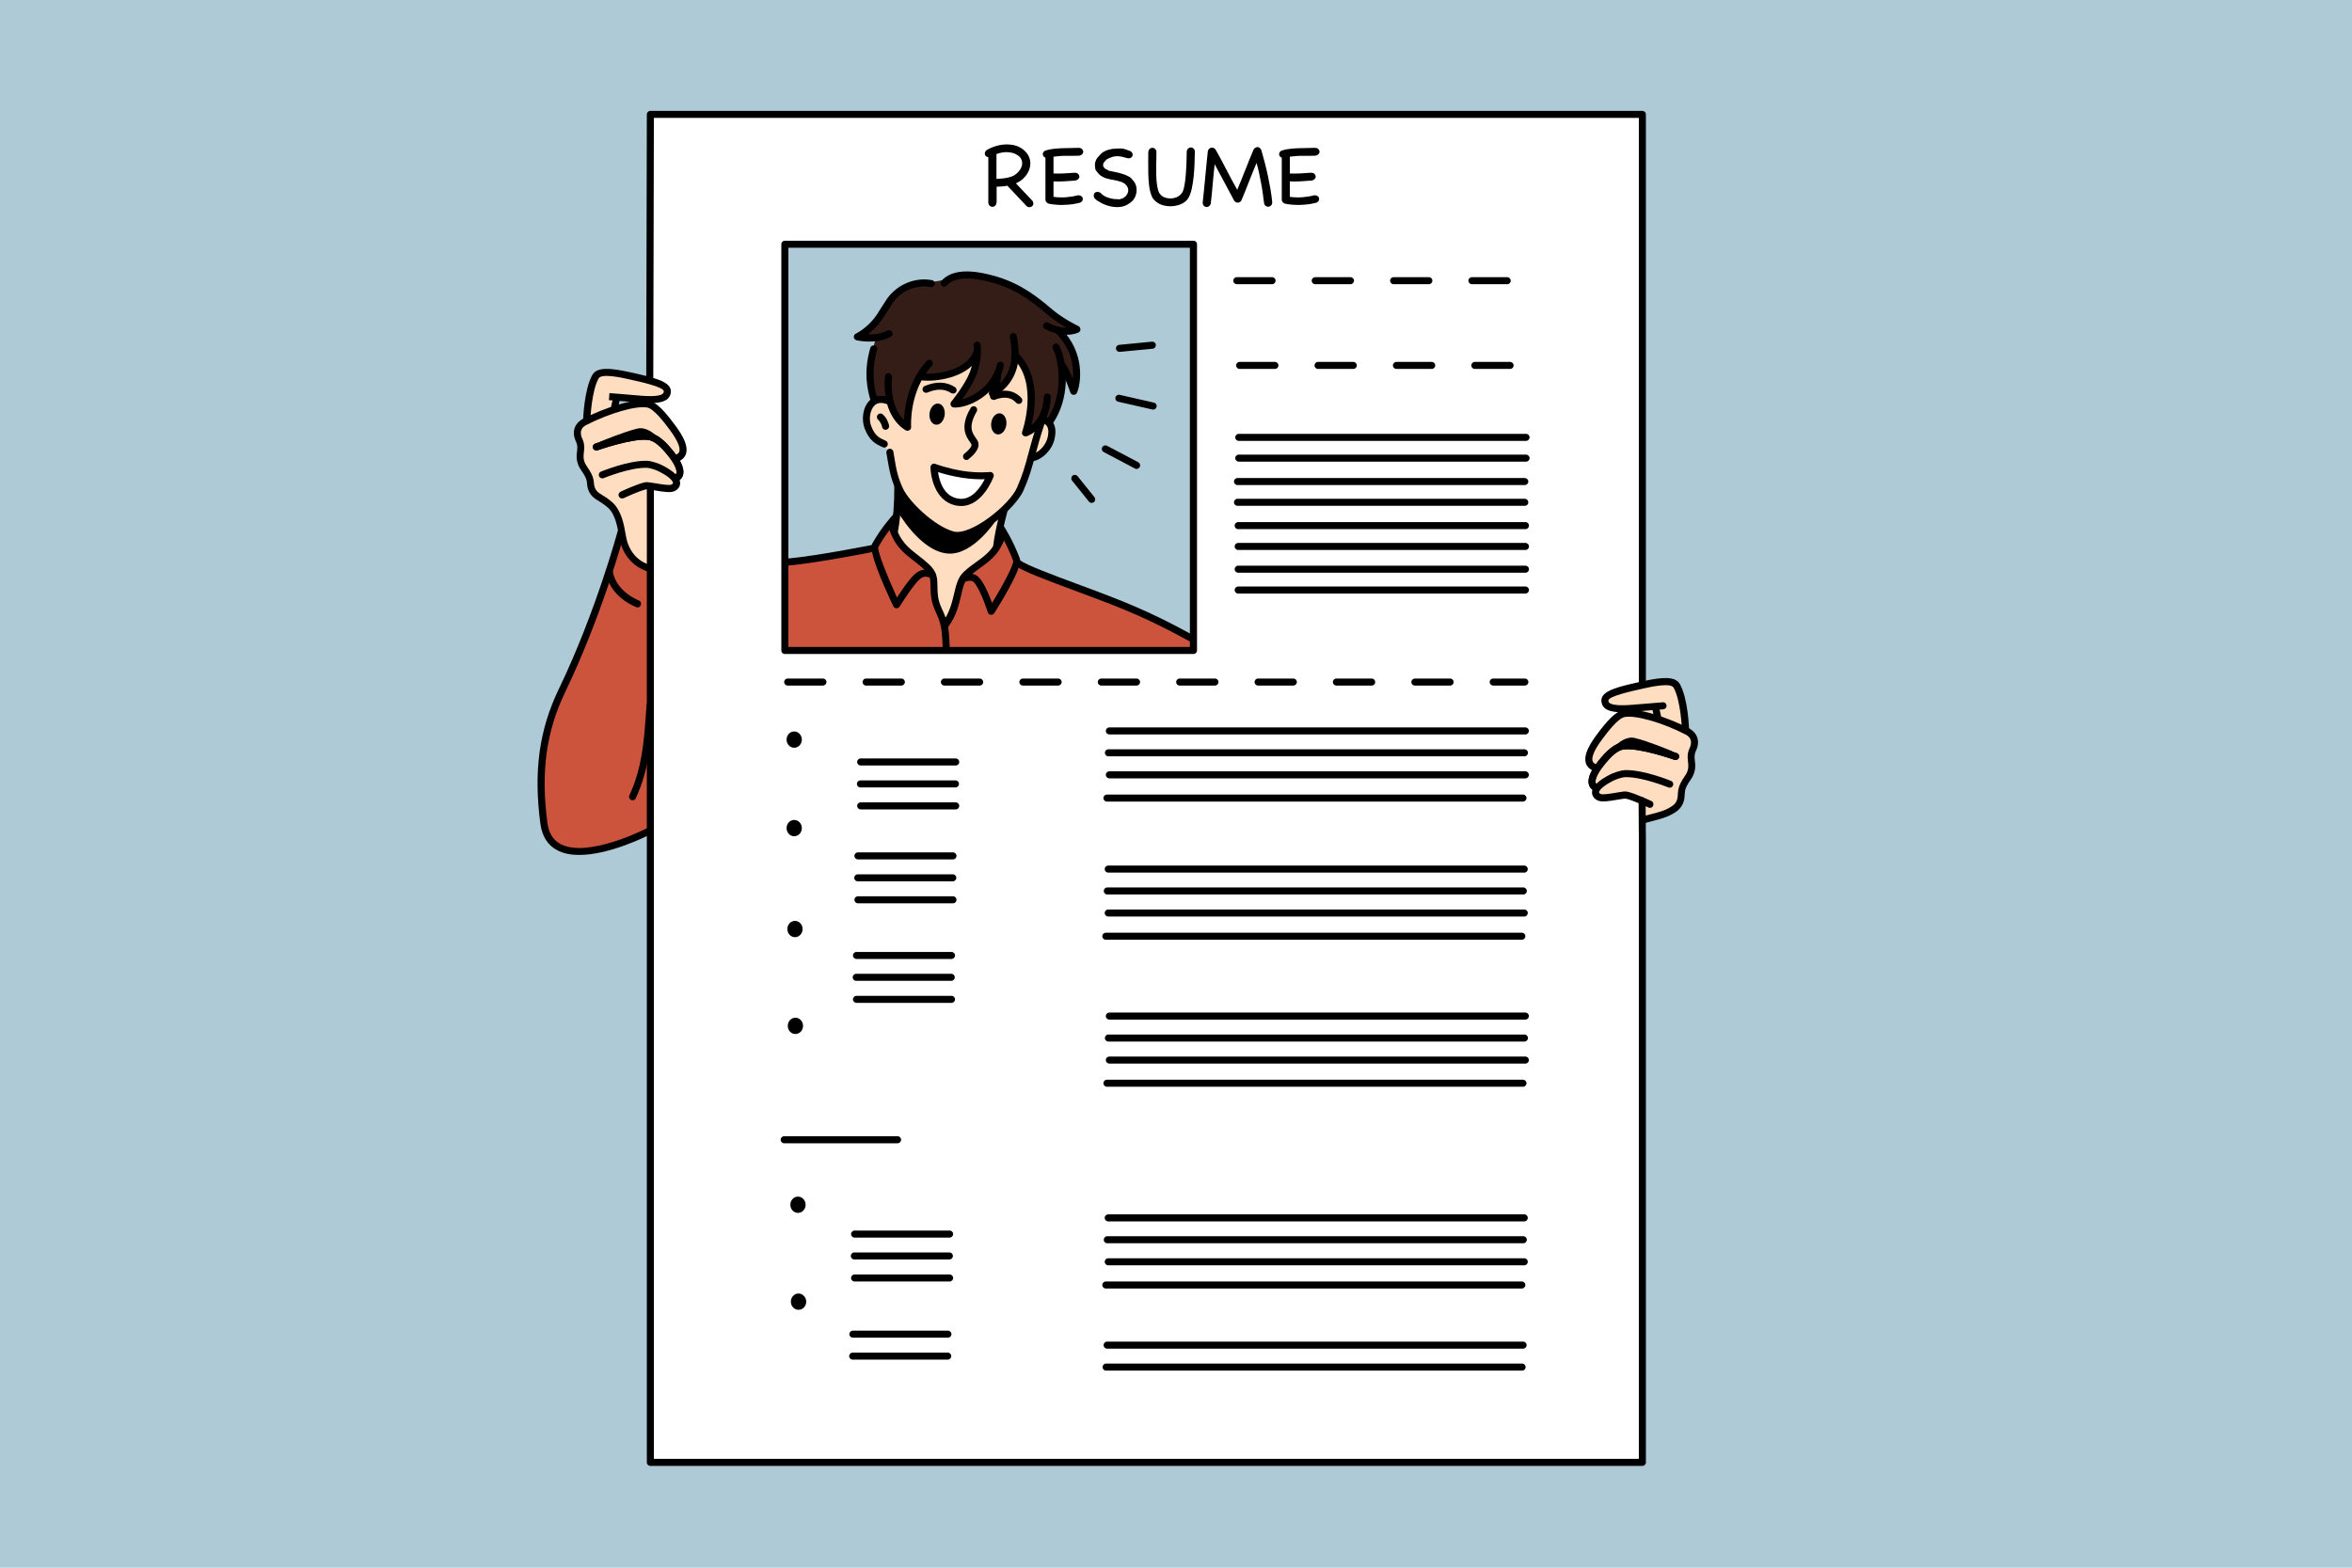 <?xml version="1.0" encoding="utf-8"?>
<!-- Generator: Adobe Illustrator 26.5.0, SVG Export Plug-In . SVG Version: 6.00 Build 0)  -->
<svg version="1.1" id="_x3C_Layer_x3E_" xmlns="http://www.w3.org/2000/svg" xmlns:xlink="http://www.w3.org/1999/xlink" x="0px"
	 y="0px" viewBox="0 0 2742 1828" style="enable-background:new 0 0 2742 1828;" xml:space="preserve">
<style type="text/css">
	.st0{fill-rule:evenodd;clip-rule:evenodd;fill:#AECAD6;}
	.st1{fill-rule:evenodd;clip-rule:evenodd;fill:#FFFFFF;}
	.st2{fill-rule:evenodd;clip-rule:evenodd;fill:#CC543D;}
	.st3{fill-rule:evenodd;clip-rule:evenodd;fill:#FFDDC0;}
	.st4{fill-rule:evenodd;clip-rule:evenodd;fill:#351D17;}
	.st5{fill-rule:evenodd;clip-rule:evenodd;}
</style>
<g id="Ñëîé_2_00000019667696438883753130000011893182738098365869_">
	<path class="st0" d="M0,0h2742v1828H0V0z"/>
</g>
<g id="Ñëîé_1_00000181065039835133337970000011900764190418264996_">
	<g>
		<path class="st1" d="M759.4,133.4l-1,483.3l-35.7,5c0,0-15.4,58.4-35.7,108c-20.1,49-45.1,88.9-54.6,143.5
			c-4.3,24.7-0.4,74.8,1.9,90.7c8.4,59.8,123.4,4.9,123.4,4.9l0.1,737.6l1156.1-1.6l-0.1-1570.6L759.4,133.4z M1390.7,285.4
			c1.3,0,0.8,471.2,0.8,472.4c0,1.8-476.8,1.5-476.8,0.3c0-1.8,1.1-471.8,1.1-473.5C915.8,283.4,1389.4,285.4,1390.7,285.4z"/>
		<path class="st2" d="M721.8,627.4c0,0,7.5,14.9,16.7,23.3c9.2,8.4,20.1,10.4,20.1,10.4l-2,308.3c0,0-110.7,52.6-121.1-1.7
			c-4.1-21.3-6.7-64.6-1.7-100.8c6.2-44.8,30.9-81.3,49.7-126.7C705.6,686.5,721.8,627.4,721.8,627.4z"/>
		<path class="st3" d="M1894,829.2c0,0-14-1.8-20.3-6.5c-3.8-2.8-3.7-7.6,0.9-11.1c9.8-7.6,60.5-18.1,69.2-17.8
			c19.2,0.6,21.8,56.3,21.8,56.3s14.1,5.7,8.4,21.6c-2.8,7.8,2.8,23.2-4.3,33.8c-2.5,3.8-7.6,9.4-9.2,13.9c-1.9,5.1,1.1,17.4-8.5,24
			c-7.2,5-37.8,13.7-37.8,13.7l-0.4-23.1c0,0-9.4-5.4-18.4-5.9c-10-0.5-20.2,3.9-27.2,2c-13.3-3.7-7.6-10.7-7.6-10.7
			s-4.2-3.4-4.2-9.4c0-6,4.2-14.7,4.2-14.7s-13.3-4.7-4.9-21.2c4.3-8.5,14.3-21.5,23-30.7C1886.9,834.4,1894,829.2,1894,829.2z"/>
		<path class="st3" d="M697.7,435.5c23.6-8.2,79.2,16.4,79.2,16.4s4.3,9.5-10,12.5c-14.3,2.9-47.3-0.7-47.3-0.7l-2.2,11.6l30.5-4.7
			l13,3.2c0,0,27.3,24.9,33.2,40.3c7.3,18.9-7.5,20.6-7.5,20.6s5.9,8.7,6.5,14.7c0.5,6-4.3,9.3-4.3,9.3s1.1,8.9-6.3,11.1
			c-7.4,2.2-23.3-2.4-23.3-2.4l-0.4,96c0,0-15.5-6.7-28.4-23.3c-8.2-10.5-6.4-29.3-13.7-42.7c-5.4-9.8-19.9-14.5-25.1-22
			c-2.6-3.7-2.1-13.2-3.9-17.9c-1.4-3.9-9.2-14.2-10.2-18.5c-0.8-3.7,0.4-14.8,0-18.5c-0.5-4.2-4.6-13.9-4.7-17.9
			c-0.2-5.6,11.3-12.4,11.3-12.4S684.3,440.2,697.7,435.5z"/>
		<path class="st4" d="M1064.3,331.3c10.1-2.5,22.3-1.8,32.9-4.3c12.6-2.9,23.7-8.7,38-6.7c14.3,2,38.1,9.6,59.8,22
			c16.6,9.5,31.7,22.5,42.5,30.8c8.9,6.8,14.9,9.8,14.9,9.8l-14.9,3.7c0,0,12.4,19.4,16.3,36.5c3.9,17.1-0.6,32-0.6,32l-13.1-21.2
			c0,0-1.7,21.3-6,35.8c-4.3,14.5-11.2,22.1-11.2,22.1l-36.1,19.5l-128.3-11l-40.4-33.9c0,0-4.1-20.2-3.3-38.4
			c0.9-18.3,6.7-34.7,6.7-34.7l-19.2,0.4c0,0,10.1-7.1,22.1-23.1C1033.9,358.1,1042.1,336.8,1064.3,331.3z"/>
		<path class="st2" d="M915.4,656.4l102.7-18.8l21.7-29.3l130.4,11l16.9,38.4c0,0,19.3,8.7,44.6,18.2c26.8,10.2,60.3,21.5,86.4,32.9
			c50.6,22.1,71.6,37.2,71.6,37.2l2,12.7L915.4,758V656.4z"/>
		<path class="st3" d="M1021.9,466.1c2.9-1.7,14.4,1.1,14.4,1.1s12.4,30.1,20.9,29.3c2.6-0.3,0.5-17.2,3.9-31.1
			c3.6-14.7,12.7-26.4,12.7-26.4s20.3,2,36.3-4.2c16-6.2,27.7-20.6,27.7-20.6s1.7,9.6-4.6,23.4c-6.3,13.9-20.5,32.1-20.5,32.1
			s8.3,2.7,19.8-3.2c11.4-5.9,25.9-20.4,25.9-20.4l0.2,9.8c0,0,10.1-3.3,16.5-12.8c6.4-9.5,9.2-25.1,9.2-25.1s13.4,10.2,16.5,31.6
			c3.1,21.4-4,54-4,54l19.8-13.6c0,0,15.1,5.6,8.5,24.6c-3.7,10.8-22.3,19.1-22.3,19.1l-10.5,32.6l-23.7,30.5l-8.1,43.2l-39.2,33
			l-8.6,35.6l-11.4,18.3l-12.4-26.5l-2.2-33.9c0,0-20.6-13.6-31.5-24.8c-10.9-11.2-12.2-20-12.2-20l2.9-56.8l-9-39.6
			c0,0-17.2-10.4-24-25.7C1008,488.7,1009.6,473.1,1021.9,466.1z"/>
		<g>
			<path d="M725.2,581.2c-1.5,0-3-0.9-3.7-2.3c-1-2.1-0.1-4.5,1.9-5.5c0.8-0.4,18.8-8.9,28.4-11c2.4-0.5,6,0.1,12.8,1.2
				c5.7,1,15.4,2.6,18.1,1.5c0.5-0.2,1.8-0.9,1.9-1.8c0.1-1.9-3.3-7-16.5-13.6c-2.7-1.4-9.8-4.1-14.1-4.2
				c-19.7-0.6-49.9,11.9-50.2,12c-2.1,0.9-4.5-0.1-5.4-2.2c-0.9-2.1,0.1-4.5,2.2-5.4c1.3-0.5,32.2-13.2,53.6-12.6
				c6,0.2,14.4,3.5,17.6,5.1c14.2,7.2,21.3,14.3,21.1,21.3c-0.1,3.9-2.7,7.3-6.9,9.1c-4.6,1.9-12.3,0.8-22.7-1
				c-3.6-0.6-8.4-1.5-9.7-1.3c-8.6,1.9-26.4,10.3-26.5,10.4C726.4,581.1,725.8,581.2,725.2,581.2z"/>
		</g>
		<g>
			<path d="M788.7,561.4c-1.6,0-3.1-0.9-3.8-2.5c-0.9-2.1,0.1-4.5,2.2-5.4c0.8-0.4,1.3-0.9,1.5-1.7c0.7-2.9-1.1-9.3-8.5-18.8
				c-10-12.8-17.7-19.2-24.4-20c-18.4-2.3-58.7,12-59.1,12.1c-2.1,0.8-4.5-0.4-5.3-2.5c-0.8-2.1,0.4-4.5,2.5-5.3
				c1.7-0.6,42.5-15.1,62.8-12.5c9.1,1.1,18.3,8.2,29.8,23.1c8.2,10.5,11.6,19.5,9.9,25.9c-0.9,3.3-3.1,5.9-6.2,7.2
				C789.8,561.3,789.2,561.4,788.7,561.4z"/>
		</g>
		<g>
			<path d="M788.7,561.4c-1.6,0-3.1-0.9-3.8-2.5c-0.9-2.1,0.1-4.5,2.2-5.4c0.8-0.4,1.3-0.9,1.5-1.7c0.7-2.9-1.1-9.3-8.5-18.8
				c-10-12.8-17.7-19.2-24.4-20c-18.4-2.3-58.7,12-59.1,12.1c-2.1,0.8-4.5-0.4-5.3-2.5c-0.8-2.1,0.4-4.5,2.5-5.3
				c1.7-0.6,42.5-15.1,62.8-12.5c9.1,1.1,18.3,8.2,29.8,23.1c8.2,10.5,11.6,19.5,9.9,25.9c-0.9,3.3-3.1,5.9-6.2,7.2
				C789.8,561.3,789.2,561.4,788.7,561.4z"/>
		</g>
		<g>
			<path d="M757.7,667c-0.4,0-0.7-0.1-1.1-0.2c-17.4-4.9-29.8-18.4-34.1-37.1c-0.4-1.5-0.7-3.5-1.1-5.8c-1.5-9.2-4.1-24.6-12.9-32.2
				c-4.3-3.7-7.9-5.9-10.8-7.7c-2.3-1.4-4.3-2.6-6-4.2c-4.5-4-6.9-9.3-7.3-16.1c-0.3-5.8-3.6-10.5-6.2-14.4c-1-1.5-1.9-2.8-2.5-3.9
				c-4.3-8.1-3.6-14.2-3-19.1c0.5-4,0.8-7.2-1.2-11.4c-6.3-13.2,0.4-22.6,8.1-26.5c24.4-12.6,59.5-24.4,76.4-21.3
				c9.1,1.6,18.5,11.9,30.6,28.1c11.3,15,15.5,25.7,13.3,33.5c-1.3,4.5-4.6,7.7-9.8,9.7c-2.1,0.8-4.5-0.2-5.3-2.4
				c-0.8-2.1,0.2-4.5,2.4-5.3c3.6-1.4,4.5-3.1,4.8-4.3c1-3.4-0.3-10.8-12-26.3c-5.7-7.6-17.7-23.5-25.5-24.9
				c-13-2.4-44.3,6.7-71.2,20.5c-3.6,1.8-8.9,6.3-4.5,15.7c3,6.3,2.4,11.4,1.9,15.9c-0.5,4.6-1,8.5,2.1,14.3c0.5,0.9,1.2,1.9,2,3.1
				c2.8,4.2,7.2,10.4,7.6,18.5c0.3,4.7,1.7,7.9,4.5,10.5c1.2,1.1,2.8,2,4.8,3.3c3.2,1.9,7.1,4.3,11.9,8.5
				c11,9.6,13.9,26.8,15.7,37.1c0.4,2.1,0.7,3.9,1,5.4c3.7,15.9,13.7,26.9,28.3,31c2.2,0.6,3.5,2.9,2.8,5.1
				C761.1,665.8,759.5,667,757.7,667z"/>
		</g>
		<g>
			<path d="M701.9,522.7c-1.6,0-3.1-0.9-3.8-2.5c-0.9-2.1,0.1-4.5,2.2-5.4c1.1-0.5,27.4-11.4,42.9-15.1c10.3-2.4,20,6.8,20.4,7.2
				c1.6,1.6,1.7,4.2,0.1,5.8c-1.6,1.6-4.2,1.7-5.8,0.1c-1.9-1.8-7.9-6.3-12.8-5.1c-14.8,3.5-41.3,14.6-41.6,14.7
				C702.9,522.6,702.4,522.7,701.9,522.7z"/>
		</g>
		<g>
			<path d="M683.9,494c0,0-0.1,0-0.1,0c-2.3-0.1-4.1-2-4-4.2c0-1.5,1.3-35.9,10.8-52.7c5.3-9.4,21.1-8.1,43.2-3.2
				c28.1,6.2,48.3,10.7,48.3,22.4c0,3.5-1.3,6.5-3.7,8.7c-6,5.5-18.6,5.7-35.5,4.2c-16.2-1.4-33-2.6-33-2.6l0.6-8.2
				c0,0,16.8,1.2,33.1,2.7c6.7,0.6,24.6,2.2,29.2-2.1c0.5-0.5,1-1.2,1.1-2.7c0-5-26.2-10.9-41.8-14.3c-7.6-1.7-30.8-6.8-34.2-0.8
				c-8.5,15.1-9.7,48.6-9.7,49C687.9,492.2,686.1,494,683.9,494z"/>
		</g>
		<g>
			<path d="M716.2,480.2c-0.3,0-0.6,0-0.9-0.1c-2.2-0.5-3.6-2.7-3.1-4.9l2.7-12.1c0.5-2.2,2.7-3.6,4.9-3.1c2.2,0.5,3.6,2.7,3.1,4.9
				l-2.7,12.1C719.8,478.9,718.1,480.2,716.2,480.2z"/>
		</g>
		<path class="st5" d="M1046.7,569.2c0,0,17.7,26.8,32.4,36.9c6.1,4.2,21.7,16.3,28.4,18.2c3.7,1.1,11.8,1.7,21.2-1.5
			c15.1-5.3,32.4-16,32.4-16s-26.2,40.4-55.4,38.7c-33.1-1.9-59.9-50.3-59.9-50.3L1046.7,569.2z"/>
		<g>
			<path d="M1031,521.9c-0.6,0-1.1-0.1-1.7-0.4c-8.1-3.6-15.7-7.1-21.4-22.2c-3.6-9.6-2.4-24.4,6-32.4c3.5-3.4,11.1-8.2,23.5-3.1
				c2.1,0.9,3.1,3.3,2.2,5.4c-0.9,2.1-3.3,3.1-5.4,2.2c-6.1-2.5-11.1-2-14.7,1.4c-5.1,5-6.9,15.8-4,23.6
				c4.5,11.9,9.5,14.2,17.1,17.6c2.1,0.9,3,3.4,2.1,5.4C1034,521,1032.5,521.9,1031,521.9z"/>
		</g>
		<g>
			<path d="M1032.4,501.2c-1.9,0-3.6-1.3-4-3.2c-1.3-5.8-4.5-8.4-4.6-8.5c-1.7-1.4-2-4-0.6-5.8c1.4-1.8,3.9-2.1,5.7-0.7
				c0.6,0.4,5.6,4.5,7.6,13.1c0.5,2.2-0.9,4.4-3.1,4.9C1033,501.2,1032.7,501.2,1032.4,501.2z"/>
		</g>
		<g>
			<path d="M1115.9,628.5c-2.3,0-4.4-0.3-6.5-0.8c-23.3-6.5-55.2-35.6-63.9-54.1c-7-14.7-8.9-26.5-11-39c-0.4-2.1-0.7-4.3-1.1-6.5
				c-0.4-2.2,1.1-4.4,3.3-4.8c2.3-0.4,4.4,1.1,4.8,3.3c0.4,2.3,0.8,4.5,1.1,6.6c2,12.4,3.8,23.2,10.3,36.8
				c7.2,15.2,36.4,43.5,58.7,49.7c19.9,5.5,65.3-31,74-51c6.8-15.7,9-23.7,13.7-41.2l1.4-5.2c3.8-14.2,7.7-26,10.5-34.6
				c1.1-3.4,2-6.3,2.8-8.7c0.7-2.2,3-3.4,5.1-2.7c2.2,0.7,3.4,3,2.7,5.1c-0.7,2.4-1.7,5.4-2.8,8.8c-2.8,8.5-6.6,20.2-10.3,34.2
				l-1.4,5.2c-4.7,17.4-7,26.1-14.1,42.3C1184.5,591.8,1142.7,628.5,1115.9,628.5z"/>
		</g>
		<g>
			<path d="M1202.5,538c-2.1,0-3.8-1.5-4.1-3.6c-0.3-2.3,1.3-4.3,3.6-4.6c8-1,16.9-9.9,19.2-19.1c3.6-14.9-3.7-16.8-6.4-17.5
				c-2.2-0.6-3.5-2.8-2.9-5c0.6-2.2,2.8-3.5,5-2.9c6.7,1.8,17.1,7.6,12.3,27.4c-3.1,12.6-14.8,23.9-26.2,25.3
				C1202.9,537.9,1202.7,538,1202.5,538z"/>
		</g>
		<g>
			<path d="M1126.8,536.4c-1.2,0-2.4-0.5-3.2-1.5c-1.4-1.8-1.2-4.4,0.6-5.8c9.3-7.5,8.6-10.5,8.3-11.1c-0.3-0.6-1-1.6-1.7-2.6
				c-4.3-6-12.4-17.3,0.8-39.7c1.2-2,3.7-2.6,5.6-1.5c2,1.2,2.6,3.7,1.5,5.6c-10.4,17.8-5.1,25.2-1.2,30.7c0.9,1.3,1.8,2.6,2.4,3.9
				c4.1,9-7,18-10.6,20.9C1128.6,536.1,1127.7,536.4,1126.8,536.4z"/>
		</g>
		<path class="st5" d="M1083.7,481.7c0.9-6.8,5.6-11.8,10.4-11.1c4.9,0.6,8.1,6.7,7.2,13.5c-0.9,6.8-5.6,11.8-10.4,11.1
			C1086,494.5,1082.8,488.5,1083.7,481.7z"/>
		<g>
			<path d="M1111.1,458.9c-0.8,0-1.5-0.2-2.2-0.6c-7.8-5-16.6-5.2-27.7-0.6c-2.1,0.9-4.5-0.1-5.4-2.2c-0.9-2.1,0.1-4.5,2.2-5.4
				c13.6-5.6,25.1-5.2,35.3,1.3c1.9,1.2,2.5,3.8,1.3,5.7C1113.8,458.2,1112.5,458.9,1111.1,458.9z"/>
		</g>
		<g>
			<path class="st1" d="M1088.9,544.6c0,0,14.6,5.5,32.8,8.4c18.1,2.9,32.8,1.3,32.8,1.3s-12.3,33.7-36.2,31.4
				C1089.7,583,1088.9,544.6,1088.9,544.6z"/>
			<path d="M1120.6,590c-0.9,0-1.8,0-2.8-0.1c-25.5-2.4-32.8-30.6-33-45.1c0-1.4,0.6-2.6,1.7-3.4c1.1-0.8,2.5-1,3.8-0.5
				c0.1,0.1,14.5,5.4,32,8.2c17.3,2.8,31.6,1.3,31.7,1.3c1.4-0.2,2.8,0.4,3.7,1.6c0.9,1.1,1.1,2.6,0.6,3.9
				C1157.8,557.2,1145.6,590,1120.6,590z M1093.6,550.5c1.4,10.1,6.6,29.3,25.1,31.1c14.8,1.4,24.8-14,29.3-22.8
				c-6.2,0.2-15.9,0-26.9-1.8C1109.6,555.2,1099.6,552.4,1093.6,550.5z"/>
		</g>
		<g>
			<path d="M1187.8,471c-1.1,0-2.3-0.5-3.1-1.4c-5.8-6.4-13.9-7.6-24.9-3.5c-2.1,0.8-4.5-0.3-5.3-2.4c-0.8-2.1,0.3-4.5,2.4-5.3
				c17.9-6.6,28.3-0.5,33.9,5.7c1.5,1.7,1.4,4.3-0.3,5.8C1189.8,470.6,1188.8,471,1187.8,471z"/>
		</g>
		<g>
			<path d="M1113.3,475.2c-0.9,0-1.4,0-1.5-0.1c-1.5-0.1-2.8-1.1-3.4-2.5c-0.6-1.4-0.3-3,0.6-4.2c0.2-0.2,15.5-18.8,21.7-34.5
				c6-15.2,4.3-30.7,4.3-30.9c-0.3-2.3,1.4-4.3,3.6-4.6c2.3-0.3,4.3,1.4,4.6,3.6c0.1,0.7,2,17.6-4.8,34.9
				c-4.1,10.4-11.6,21.6-17,28.9c4.7-1.2,11.1-3.6,18.1-8.4c19.6-13.3,22.7-32,22.7-32.2c0.4-2.2,2.4-3.8,4.7-3.4
				c2.2,0.3,3.8,2.4,3.4,4.7c-0.1,0.9-3.6,22.4-26.2,37.8C1129.5,474.2,1117.4,475.2,1113.3,475.2z"/>
		</g>
		<g>
			<path d="M1156.9,462.7c-1.1,0-2.2-0.5-3-1.3c-1.2-1.3-1.4-3.2-0.6-4.8c0-0.1,3.6-6.6,4.5-11.8c0.9-5.8,1.2-8,1.2-8.1
				c0.2-2.3,2.2-3.9,4.5-3.7c2.3,0.2,3.9,2.2,3.7,4.5c0,0-0.2,2.3-1.2,8.6c-0.1,0.3-0.1,0.7-0.2,1c4.2-4.1,8.6-10.1,11.2-18.3
				c5-15.3,0.3-35.1,0.3-35.3c-0.5-2.2,0.8-4.4,3-5c2.2-0.5,4.4,0.8,5,3c0.2,0.9,5.2,22.2-0.5,39.8c-7.3,22.4-25.4,30.7-26.2,31
				C1158,462.6,1157.4,462.7,1156.9,462.7z"/>
		</g>
		<g>
			<path d="M1081.6,443.9c-3.4,0-6.5-0.2-9.2-0.6c-2.3-0.3-3.8-2.4-3.5-4.6c0.3-2.2,2.4-3.8,4.6-3.5c17,2.4,53.7-3.1,61.8-26.3
				c0.7-2.1,3.1-3.3,5.2-2.5c2.1,0.7,3.3,3.1,2.5,5.2C1134.6,435.8,1102.8,443.9,1081.6,443.9z"/>
		</g>
		<g>
			<path d="M1058,502.3c-0.6,0-1.2-0.1-1.8-0.4c-1.2-0.6-28.6-14.8-24.5-63c0.2-2.3,2.2-4,4.4-3.8c2.3,0.2,3.9,2.2,3.8,4.4
				c-2.4,28.8,7.2,43.6,14,50.3c0.5-14.6,4.5-44.8,26.5-69c1.5-1.7,4.1-1.8,5.8-0.3c1.7,1.5,1.8,4.1,0.3,5.8
				c-27.2,29.9-24.3,71.1-24.3,71.5c0.1,1.5-0.6,2.9-1.8,3.7C1059.6,502,1058.8,502.3,1058,502.3z"/>
		</g>
		<g>
			<path d="M1195.5,508.8c-1.1,0-2.1-0.4-2.9-1.2c-1.1-1.1-1.5-2.8-0.9-4.3c0.2-0.6,19.4-55.9-10.3-85.2c-1.6-1.6-1.6-4.2,0-5.8
				c1.6-1.6,4.2-1.6,5.8,0c25.5,25.1,19.8,64.9,15.3,83.6c6.2-5.2,13.7-15.1,14.3-33c0.1-2.3,2-4.1,4.3-4c2.3,0.1,4,2,4,4.3
				c-1.2,36-27,45.2-28.1,45.5C1196.4,508.8,1196,508.8,1195.5,508.8z"/>
		</g>
		<g>
			<path d="M1224.1,495.1c-0.8,0-1.6-0.2-2.3-0.7c-1.9-1.3-2.3-3.9-1-5.7c16.8-24.3,16.5-61.7,6.6-82.3c-1-2-0.1-4.5,1.9-5.5
				c2-1,4.5-0.1,5.5,1.9c11.2,23.2,11.6,63.4-7.2,90.6C1226.7,494.5,1225.4,495.1,1224.1,495.1z"/>
		</g>
		<g>
			<path d="M1251.7,460.4c-1.6,0-3-0.9-3.7-2.3c-0.2-0.3-0.6-1.4-1.1-3c-2-5.7-7.4-20.8-13-28.1c-1.4-1.8-1-4.4,0.8-5.8
				c1.8-1.4,4.4-1,5.8,0.8c3.9,5.2,7.5,13,10.2,19.8c1.2-13-0.6-34.1-19.6-53c-1.6-1.6-1.6-4.2,0-5.8c1.6-1.6,4.2-1.6,5.8,0
				c28.3,28.2,23.3,63.1,19,74.1c-0.3,0.8-1.2,3.2-4,3.3C1251.8,460.4,1251.8,460.4,1251.7,460.4z M1251.7,456.3L1251.7,456.3
				L1251.7,456.3z"/>
		</g>
		<g>
			<path d="M1018.6,468.9c-1.8,0-3.5-1.2-4-3c-2.6-9.2-8.6-30.8,0-60.2c0.6-2.2,2.9-3.4,5.1-2.8c2.2,0.6,3.4,2.9,2.8,5.1
				c-7.9,27.2-2.4,47.2,0,55.7c0.6,2.2-0.7,4.5-2.9,5.1C1019.3,468.9,1018.9,468.9,1018.6,468.9z"/>
		</g>
		<g>
			<path d="M1243.9,390.3c-6.8,0-15.7-1.6-25.7-6.7c-2-1-2.8-3.5-1.8-5.5c1-2,3.5-2.8,5.5-1.8c8.8,4.5,16.2,5.8,21.6,5.9
				c-6.2-3.5-14-8.5-21.3-14.5l-2.1-1.8c-13.6-11.4-32.3-27-59-35.1c-28.8-8.8-48.1-8.1-57.4,2.1c-1.5,1.7-4.1,1.8-5.8,0.3
				c-1.7-1.5-1.8-4.1-0.3-5.8c11.8-12.9,33.3-14.3,65.9-4.4c28.4,8.7,47.8,24.9,61.9,36.7l2.1,1.8c12.2,10.1,26.8,17.3,29.6,18.7
				c1.1,0.5,2.1,1.6,2.4,2.9c0.3,1.4-0.1,3-1.2,4C1256.7,388.3,1251.5,390.3,1243.9,390.3z"/>
		</g>
		<g>
			<path d="M1013.5,398.3c-8.2,0-14.5-1.4-14.9-1.5c-1.7-0.4-3-1.9-3.2-3.6c-0.2-1.8,0.8-3.4,2.4-4.2c0.1,0,8.9-4.1,18.6-14.6
				c4-4.3,8.4-11.3,12.2-17.5c2.1-3.3,4.1-6.5,5.7-8.8c11.9-16.6,32.9-25.2,52.3-21.4c2.2,0.4,3.7,2.6,3.2,4.8
				c-0.4,2.2-2.6,3.7-4.8,3.2c-13.5-2.7-32.4,1.9-44,18.1c-1.5,2.1-3.4,5.2-5.4,8.4c-4,6.5-8.6,13.8-13.1,18.7
				c-3.9,4.2-7.6,7.5-10.9,10c6.8,0.2,15.5-0.5,22.9-4.4c2-1.1,4.5-0.3,5.6,1.7c1.1,2,0.3,4.5-1.7,5.6
				C1030.2,397.2,1021,398.3,1013.5,398.3z"/>
		</g>
		<g>
			<path d="M1042.6,624.2c-0.3,0-0.5,0-0.8-0.1c-2.2-0.4-3.7-2.6-3.2-4.8c2.6-13.3,4.1-32.2,4-51.7c0-2.3,1.8-4.1,4.1-4.1
				c0,0,0,0,0,0c2.3,0,4.1,1.8,4.1,4.1c0.1,20.3-1.4,39.3-4.2,53.3C1046.3,622.8,1044.6,624.2,1042.6,624.2z"/>
		</g>
		<g>
			<path d="M1162,640.8c-0.2,0-0.3,0-0.5,0c-2.3-0.3-3.9-2.3-3.6-4.6c1.2-10.6,4.3-25.5,8.6-41.8c0.6-2.2,2.8-3.5,5-2.9
				c2.2,0.6,3.5,2.8,2.9,5c-4.2,16-7.2,30.4-8.4,40.7C1165.9,639.3,1164.1,640.8,1162,640.8z"/>
		</g>
		<path class="st5" d="M1155.6,493.1c0.9-6.8,5.6-11.8,10.4-11.1c4.9,0.6,8.1,6.7,7.2,13.4c-0.9,6.8-5.6,11.8-10.4,11.1
			C1157.9,505.9,1154.7,499.8,1155.6,493.1z"/>
		<g>
			<path d="M675.3,996.9c-9.3,0-18.1-1.5-25.5-5.4c-11.2-5.8-17.8-16.2-19.8-30.9c-8.1-61-1.5-109.4,21.4-157
				c43.7-90.9,68.5-183.7,68.8-184.6c0.6-2.2,2.8-3.5,5-2.9c2.2,0.6,3.5,2.8,2.9,5c-0.2,0.9-25.2,94.4-69.3,186.1
				c-22.1,46.1-28.5,93.1-20.6,152.4c1.6,12,6.6,20.1,15.5,24.7c31.7,16.6,99.3-17.9,100-18.3c2-1,4.5-0.2,5.5,1.8
				c1,2,0.2,4.5-1.8,5.5C755.1,974.4,711.1,996.9,675.3,996.9z"/>
		</g>
		<g>
			<path d="M737.5,933.2c-0.6,0-1.2-0.1-1.7-0.4c-2.1-1-3-3.4-2-5.5c14.6-31.4,16.9-63,18.9-90.9c0.4-5.1,0.7-10.1,1.2-14.8
				c0.2-2.3,2.2-4,4.5-3.7c2.3,0.2,3.9,2.2,3.7,4.5c-0.4,4.7-0.8,9.6-1.2,14.7c-2.1,28.6-4.5,60.9-19.7,93.7
				C740.5,932.3,739.1,933.2,737.5,933.2z"/>
		</g>
		<g>
			<path d="M1923.6,942c-0.6,0-1.2-0.1-1.8-0.4c-0.2-0.1-17.9-8.5-26.6-10.4c-1.2-0.1-6.1,0.7-9.6,1.3c-10.4,1.8-18.1,2.9-22.7,1
				c-4.2-1.8-6.7-5.2-6.9-9.1c-0.2-6.9,6.9-14.1,21.1-21.3c3.1-1.6,11.6-4.9,17.5-5.1c21.6-0.6,52.3,12.1,53.6,12.6
				c2.1,0.9,3.1,3.3,2.2,5.4c-0.9,2.1-3.3,3.1-5.4,2.2c-0.3-0.1-29.3-12-49-12c-0.4,0-0.8,0-1.2,0c-4.2,0.1-11.4,2.8-14.1,4.2
				c-13.2,6.7-16.6,11.7-16.5,13.6c0,0.9,1.3,1.6,1.8,1.8c2.7,1.2,12.3-0.5,18.1-1.5c6.7-1.2,10.4-1.7,12.8-1.2
				c9.6,2.1,27.6,10.6,28.4,11c2.1,1,2.9,3.4,1.9,5.5C1926.6,941.1,1925.1,942,1923.6,942z"/>
		</g>
		<g>
			<path d="M1860.1,922.2c-0.5,0-1.1-0.1-1.6-0.3c-3.2-1.3-5.4-3.9-6.2-7.2c-1.7-6.5,1.8-15.4,9.9-25.9c11.5-14.8,20.7-22,29.8-23.1
				c20.3-2.5,61.1,11.9,62.9,12.5c2.1,0.8,3.3,3.1,2.5,5.3c-0.8,2.1-3.1,3.3-5.3,2.5c-0.4-0.1-40.7-14.4-59.1-12.1
				c-6.7,0.8-14.4,7.2-24.3,20c-7.4,9.5-9.2,15.9-8.5,18.8c0.2,0.9,0.7,1.4,1.5,1.7c2.1,0.9,3.1,3.3,2.2,5.4
				C1863.2,921.3,1861.7,922.2,1860.1,922.2z"/>
		</g>
		<g>
			<path d="M1860.1,922.2c-0.5,0-1.1-0.1-1.6-0.3c-3.2-1.3-5.4-3.9-6.2-7.2c-1.7-6.5,1.8-15.4,9.9-25.9c11.5-14.8,20.7-22,29.8-23.1
				c20.3-2.5,61.1,11.9,62.9,12.5c2.1,0.8,3.3,3.1,2.5,5.3c-0.8,2.1-3.1,3.3-5.3,2.5c-0.4-0.1-40.7-14.4-59.1-12.1
				c-6.7,0.8-14.4,7.2-24.3,20c-7.4,9.5-9.2,15.9-8.5,18.8c0.2,0.9,0.7,1.4,1.5,1.7c2.1,0.9,3.1,3.3,2.2,5.4
				C1863.2,921.3,1861.7,922.2,1860.1,922.2z"/>
		</g>
		<g>
			<path d="M1915,960.3c-1.8,0-3.5-1.2-4-3.1c-0.6-2.2,0.7-4.4,2.9-5c3.3-0.9,6.2-1.6,8.9-2.3c12.5-3.2,18.2-4.7,25.7-9.4
				c7.2-4.4,7.4-10.3,7.6-15l0.1-1.4c0.5-8.1,4.8-14.4,7.6-18.5c0.8-1.2,1.5-2.2,2-3.1c3.1-5.8,2.6-9.8,2.1-14.3
				c-0.5-4.5-1.1-9.5,1.9-15.9c4.4-9.3-0.9-13.8-4.5-15.7c-26.9-13.9-58.2-22.9-71.2-20.5c-7.8,1.4-19.7,17.3-25.5,24.9
				c-11.7,15.5-12.9,22.8-12,26.2c0.3,1.2,1.2,3,4.8,4.3c2.1,0.8,3.2,3.2,2.4,5.3c-0.8,2.1-3.2,3.2-5.3,2.4c-5.2-2-8.5-5.3-9.8-9.7
				c-2.2-7.8,2-18.4,13.3-33.5c12.1-16.1,21.5-26.4,30.6-28.1c16.9-3,51.9,8.7,76.4,21.3c7.7,4,14.4,13.3,8.1,26.5
				c-2,4.2-1.6,7.4-1.2,11.4c0.6,4.9,1.3,11-3,19.1c-0.6,1.1-1.5,2.4-2.5,3.9c-2.6,3.8-5.9,8.6-6.2,14.4l-0.1,1.3
				c-0.2,5.2-0.6,14.9-11.5,21.7c-8.6,5.4-15.5,7.1-28,10.4c-2.6,0.7-5.6,1.4-8.8,2.3C1915.7,960.3,1915.3,960.3,1915,960.3z"/>
		</g>
		<g>
			<path d="M1947,883.5c-0.5,0-1.1-0.1-1.6-0.3c-0.3-0.1-26.7-11.2-41.6-14.7c-4.9-1.2-11,3.4-12.8,5.1c-1.6,1.6-4.2,1.5-5.8-0.1
				c-1.6-1.6-1.5-4.2,0.1-5.8c0.4-0.4,10.1-9.6,20.4-7.2c15.5,3.6,41.8,14.6,42.9,15.1c2.1,0.9,3.1,3.3,2.2,5.4
				C1950.1,882.6,1948.6,883.5,1947,883.5z"/>
		</g>
		<g>
			<path d="M1964.9,854.8c-2.2,0-4-1.8-4.1-4c0-0.3-1.2-33.9-9.7-49c-3.4-6-26.6-0.9-34.2,0.8c-15.7,3.5-41.9,9.3-41.8,14.3
				c0,1.5,0.5,2.2,1.1,2.6c4.6,4.2,22.5,2.7,29.2,2.1c16.3-1.4,33.1-2.7,33.1-2.7c2.4-0.2,4.2,1.5,4.4,3.8c0.2,2.3-1.5,4.2-3.8,4.4
				c0,0-16.8,1.2-33,2.6c-16.9,1.5-29.4,1.3-35.5-4.2c-2.4-2.2-3.7-5.2-3.7-8.7c0-11.7,20.2-16.2,48.3-22.4
				c22.1-4.9,37.9-6.2,43.2,3.2c9.5,16.9,10.7,51.3,10.8,52.7c0.1,2.3-1.7,4.2-4,4.2C1965,854.8,1965,854.8,1964.9,854.8z"/>
		</g>
		<g>
			<path d="M1932.7,841c-1.9,0-3.6-1.3-4-3.2l-2.7-12.1c-0.5-2.2,0.9-4.4,3.1-4.9c2.2-0.5,4.4,0.9,4.9,3.1l2.7,12.1
				c0.5,2.2-0.9,4.4-3.1,4.9C1933.3,841,1932.9,841,1932.7,841z"/>
		</g>
		<g>
			<path d="M1103.1,759.5c-2.2,0-4.1-1.8-4.1-4c0-0.2-0.4-15.9-1.9-24c-1.4-6.9-3.6-12-5.8-17c-2.1-4.8-4.2-9.4-5.2-15.2
				c-1.2-6.3-1.2-11.4-1.3-15.8c-0.1-8.3-0.2-12.9-7.2-19.4c-4.3-4-8.5-7.2-12.6-10.4c-12.4-9.6-23.1-17.9-29.8-41.1
				c-0.6-2.2,0.6-4.5,2.8-5.1c2.2-0.6,4.5,0.6,5.1,2.8c5.9,20.6,15.2,27.8,26.9,36.9c4.2,3.2,8.5,6.6,13.1,10.9
				c9.6,8.9,9.7,16.5,9.8,25.4c0,4.1,0.1,8.8,1.1,14.4c0.9,4.8,2.6,8.8,4.7,13.3c2.3,5.1,4.8,10.9,6.4,18.7
				c1.7,8.8,2.1,24.7,2.1,25.4C1107.2,757.6,1105.4,759.5,1103.1,759.5C1103.1,759.5,1103.1,759.5,1103.1,759.5z"/>
		</g>
		<g>
			<path d="M1101.6,733.1c-0.8,0-1.7-0.3-2.4-0.8c-1.8-1.3-2.2-3.9-0.9-5.8c8.7-11.8,11.5-23.7,14-34.2c2.4-10.3,4.5-19.2,11.4-25.6
				c5.1-4.7,10-8.3,14.8-11.7c11.8-8.5,21.1-15.2,26.8-35c0.6-2.2,2.9-3.4,5.1-2.8c2.2,0.6,3.4,2.9,2.8,5.1
				c-6.5,22.5-17.8,30.7-29.8,39.4c-4.6,3.3-9.3,6.7-14,11.1c-5,4.6-6.8,12-8.9,21.4c-2.5,10.7-5.6,24.1-15.3,37.2
				C1104.1,732.5,1102.9,733.1,1101.6,733.1z"/>
		</g>
		<g>
			<path d="M1045.2,709.3c-0.1,0-0.2,0-0.2,0c-1.5-0.1-2.8-1-3.5-2.3c-13.7-29-29.1-65.2-24.7-73c11.1-19.8,23.9-33.4,24.5-34
				c1.6-1.6,4.2-1.7,5.8-0.1c1.6,1.6,1.7,4.2,0.1,5.8c-0.1,0.1-12.7,13.5-23.3,32.3c-1.1,4.7,10,32.9,21.8,58.7
				c3.8-5.8,9.6-14.4,14.8-20.7c6.8-8.4,14.1-15.4,27.7-9.7c2.1,0.9,3.1,3.3,2.2,5.4c-0.9,2.1-3.3,3.1-5.4,2.2
				c-7.4-3.1-10.7-1.7-18.1,7.3c-8.1,9.9-18.1,26.1-18.2,26.2C1047.9,708.6,1046.6,709.3,1045.2,709.3z"/>
		</g>
		<g>
			<path d="M1155.5,716.9c-0.2,0-0.4,0-0.5,0c-1.6-0.2-2.9-1.3-3.4-2.9c-0.1-0.2-5.8-18.4-12.2-29.3c-5-8.5-6.2-8.5-15.4-6.2
				c-2.2,0.6-4.4-0.8-5-3c-0.6-2.2,0.8-4.4,3-5c12.2-3,17.4-2,24.5,10.1c4,6.8,7.7,16,10.1,22.6c13-21.4,25.2-44.5,24.6-49.2
				c-7.5-20.1-17.3-35.3-17.4-35.4c-1.2-1.9-0.7-4.5,1.2-5.7c1.9-1.2,4.4-0.7,5.7,1.2c0.4,0.6,10.4,16.1,18.3,37.3
				c3.3,8.8-17.3,43.6-29.9,63.6C1158.2,716.2,1156.9,716.9,1155.5,716.9z"/>
		</g>
		<g>
			<path d="M917.8,659.6c-2.1,0-3.9-1.6-4.1-3.7c-0.2-2.3,1.5-4.3,3.7-4.5c36.9-3.4,99.4-16,100-16.1c2.2-0.4,4.4,1,4.8,3.2
				c0.4,2.2-1,4.4-3.2,4.8c-0.6,0.1-63.5,12.8-100.9,16.3C918,659.6,917.9,659.6,917.8,659.6z"/>
		</g>
		<g>
			<path d="M1390.8,749.4c-0.7,0-1.3-0.2-2-0.5c-35.2-19.3-63.4-33.2-111.7-51.2l-19-7.1c-39.4-14.6-65.4-24.3-74.6-31.1
				c-1.8-1.4-2.2-3.9-0.8-5.8c1.4-1.8,3.9-2.2,5.8-0.8c8.2,6.1,35.2,16.1,72.5,30l19,7.1c48.8,18.2,77.3,32.2,112.8,51.7
				c2,1.1,2.7,3.6,1.6,5.6C1393.6,748.7,1392.2,749.4,1390.8,749.4z"/>
		</g>
		<g>
			<path d="M1391.4,762.6H915c-2.3,0-4.1-1.8-4.1-4.1V284.8c0-2.3,1.8-4.1,4.1-4.1h476.4c2.3,0,4.1,1.8,4.1,4.1v473.7
				C1395.5,760.8,1393.6,762.6,1391.4,762.6z M919.1,754.4h468.1V288.9H919.1V754.4z"/>
		</g>
		<g>
			<path d="M1914.7,802.1c-2.3,0-4.1-1.7-4.1-4V137.5H762.3l-0.7,302c0,2.3-1.8,4.1-4.1,4.1c0,0,0,0,0,0c-2.3,0-4.1-1.9-4.1-4.1
				l0.7-306.1c0-2.3,1.8-4.1,4.1-4.1h1156.5c2.3,0,4.1,1.8,4.1,4.1v664.5C1918.8,800.1,1916.9,802.1,1914.7,802.1z"/>
		</g>
		<g>
			<path d="M1914.7,1709.3H758.2c-2.3,0-4.1-1.8-4.1-4.1V567.9c0-2.3,1.8-4.1,4.1-4.1s4.1,1.8,4.1,4.1v1133.2h1148.3V977.9
				l-0.3-44.1c0-2.3,1.8-4.1,4.1-4.1c0,0,0,0,0,0c2.3,0,4.1,1.8,4.1,4.1l0.3,44.1v727.4C1918.8,1707.5,1916.9,1709.3,1914.7,1709.3z
				"/>
		</g>
		<g>
			<path d="M743.3,708.3c-0.5,0-0.9-0.1-1.4-0.3c-1.2-0.5-30.6-11.5-35.6-40.2c-0.4-2.2,1.1-4.4,3.3-4.8c2.2-0.4,4.4,1.1,4.8,3.3
				c4.2,24,30,33.7,30.3,33.8c2.1,0.8,3.2,3.1,2.4,5.3C746.5,707.3,744.9,708.3,743.3,708.3z"/>
		</g>
		<path class="st5" d="M917,862.4c0-5.3,4-9.5,8.9-9.5c4.9,0,8.9,4.3,8.9,9.5c0,5.3-4,9.5-8.9,9.5C921,871.9,917,867.7,917,862.4z"
			/>
		<path class="st5" d="M917,965.6c0-5.3,4-9.5,8.9-9.5c4.9,0,8.9,4.3,8.9,9.5c0,5.3-4,9.5-8.9,9.5C921,975.2,917,970.9,917,965.6z"
			/>
		<path class="st5" d="M918.4,1196.2c0-5.3,4-9.5,8.9-9.5c4.9,0,8.9,4.3,8.9,9.5c0,5.3-4,9.5-8.9,9.5
			C922.4,1205.8,918.4,1201.5,918.4,1196.2z"/>
		<path class="st5" d="M917.9,1083.3c0-5.3,4-9.5,8.9-9.5c4.9,0,8.9,4.3,8.9,9.5s-4,9.5-8.9,9.5
			C921.9,1092.8,917.9,1088.5,917.9,1083.3z"/>
		<g>
			<path d="M1305.1,410.3c-2.1,0-3.9-1.6-4.1-3.7c-0.2-2.3,1.4-4.3,3.7-4.5l38.3-3.7c2.3-0.2,4.3,1.4,4.5,3.7
				c0.2,2.3-1.4,4.3-3.7,4.5l-38.3,3.7C1305.3,410.3,1305.2,410.3,1305.1,410.3z"/>
		</g>
		<g>
			<path d="M1344.4,477.6c-0.3,0-0.6,0-0.9-0.1l-40-9.1c-2.2-0.5-3.6-2.7-3.1-4.9c0.5-2.2,2.7-3.6,4.9-3.1l40,9.1
				c2.2,0.5,3.6,2.7,3.1,4.9C1347.9,476.3,1346.2,477.6,1344.4,477.6z"/>
		</g>
		<g>
			<path d="M1325,546.8c-0.6,0-1.3-0.2-1.9-0.5l-36.4-19.2c-2-1.1-2.8-3.5-1.7-5.6c1.1-2,3.5-2.8,5.6-1.7l36.4,19.2
				c2,1.1,2.8,3.5,1.7,5.6C1327.9,546,1326.5,546.8,1325,546.8z"/>
		</g>
		<g>
			<path d="M1272.7,586.4c-1.2,0-2.4-0.5-3.2-1.5l-19.7-24.5c-1.4-1.8-1.1-4.4,0.6-5.8c1.8-1.4,4.4-1.1,5.8,0.6l19.7,24.5
				c1.4,1.8,1.1,4.4-0.6,5.8C1274.5,586.1,1273.6,586.4,1272.7,586.4z"/>
		</g>
		<g>
			<path class="st5" d="M1161.7,236.1c-0.1,1.7-0.6,3-1.6,3.8c-1,0.9-2,1.3-3.2,1.3c-1.1,0-2.1-0.4-3-1.2c-0.9-0.8-1.5-2-1.7-3.6
				v-53.1c-1.2-0.1-2.2-0.6-3-1.4c-0.7-0.8-1.1-1.7-1.1-2.8c0-0.7,0.2-1.4,0.5-2.1c0.3-0.7,0.9-1.4,1.7-2c3.3-2,7.1-3.6,11.2-4.8
				c4.1-1.2,8.2-1.8,12.4-1.8c3.4,0,6.7,0.4,9.8,1.3c3.1,0.9,6,2.3,8.7,4.3c3.1,2.4,5.3,5,6.7,7.8c1.4,2.8,2.1,5.7,2.1,8.7
				c0,2.4-0.4,4.7-1.2,7c-0.8,2.3-2,4.5-3.4,6.5c-1.5,2-3.2,3.9-5.3,5.6c-2.1,1.7-4.4,3.1-6.9,4.2c2.9,3.2,6.1,6.6,9.5,10.1
				c3.4,3.6,6.6,6.9,9.5,10c0.9,1,1.3,2.2,1.3,3.4c0,1.3-0.4,2.3-1.3,3.1c-0.9,0.8-1.9,1.2-3.1,1.2c-0.6,0-1.3-0.1-2-0.4
				c-0.7-0.3-1.4-0.7-2-1.4c-0.5-0.5-1.3-1.4-2.4-2.6c-1.2-1.2-2.5-2.6-3.9-4.1c-1.5-1.5-3-3.2-4.6-4.9c-1.6-1.7-3.2-3.4-4.6-4.9
				c-1.4-1.5-2.7-2.9-3.9-4.1c-1.2-1.2-2-2-2.4-2.6c-2.1,0.4-4.2,0.6-6.3,0.8c-2.1,0.1-4.2,0.3-6.3,0.3V236.1z M1186.2,180.9
				c-1.9-1.3-3.9-2.2-6.1-2.7c-2.2-0.5-4.5-0.8-6.8-0.8c-2,0-4,0.2-5.9,0.6c-1.9,0.4-3.8,0.9-5.7,1.6v29c2.9-0.1,5.9-0.4,8.8-0.7
				c2.9-0.3,5.8-1,8.7-2c1.7-0.6,3.3-1.4,4.8-2.6c1.5-1.1,2.8-2.4,4-3.8c1.2-1.4,2.1-2.9,2.7-4.5c0.7-1.6,1-3.2,1-4.7
				c0-1.7-0.4-3.4-1.3-5C1189.7,183.7,1188.3,182.2,1186.2,180.9z"/>
			<path class="st5" d="M1256.6,227.7c1.5-0.1,2.7,0.2,3.7,0.8c1,0.6,1.6,1.4,1.9,2.3c0.3,0.9,0.2,1.9-0.2,2.9
				c-0.4,1-1.3,1.9-2.6,2.6c-2.8,0.7-5.8,1.3-8.9,1.8c-3.2,0.4-6.4,0.7-9.6,0.8c-3.3,0.1-6.5,0.1-9.6-0.2c-3.2-0.2-6.2-0.7-9.1-1.3
				c-1.2-0.6-2.1-1.3-2.7-2.2c-0.5-0.9-0.8-1.7-0.7-2.5v-0.1v-48.8c-1-0.3-1.8-0.8-2.3-1.6c-0.5-0.7-0.8-1.6-0.8-2.4
				c0-0.9,0.3-1.8,0.9-2.6c0.6-0.9,1.6-1.5,2.9-1.9c3-0.9,6.1-1.5,9.2-1.8c3.1-0.3,6.3-0.6,9.5-0.7c3.2-0.1,6.4-0.2,9.5-0.2
				c3.2,0,6.3-0.1,9.4-0.2c1.7-0.1,3,0.3,4,1.1c1,0.8,1.5,1.7,1.7,2.8c0.2,1-0.1,2.1-0.9,3.1c-0.7,1-2,1.7-3.7,2.1
				c-4.6,0.2-9.6,0.3-14.8,0.2c-5.2-0.1-10.3,0.3-15.2,1v19.6c4,0.1,8.1,0.1,12.1-0.1c4.1-0.2,8.2-0.5,12.3-0.8c1.7-0.1,3,0.3,4,1.1
				c1,0.8,1.5,1.7,1.7,2.8c0.2,1-0.1,2.1-0.9,3.1c-0.7,1-2,1.7-3.7,2.1c-4.3,0.4-8.5,0.7-12.8,0.9c-4.3,0.2-8.5,0.3-12.7,0.1v18
				c4.6,0.7,9.5,0.8,14.5,0.5C1247.6,229.6,1252.3,228.9,1256.6,227.7z"/>
			<path class="st5" d="M1275.8,230.9c-0.5-1-0.7-2-0.7-2.9c0-1.3,0.4-2.3,1.2-3.1c0.8-0.8,1.8-1.2,3.1-1.2s2.4,0.4,3.6,1.2
				c1.3,1.5,2.8,2.7,4.6,3.7c1.7,1,3.6,1.8,5.6,2.3c2,0.6,4,0.9,6,1.2c2.1,0.2,4,0.3,6,0.3c1.3-0.4,2.2-0.7,2.7-0.8
				c0.5-0.1,0.9-0.2,1.2-0.4c0.3-0.1,0.7-0.4,1-0.7c0.4-0.3,1.1-0.8,2.2-1.6c0.4-0.5,0.7-1,1-1.4c0.3-0.4,0.7-0.9,1-1.4l1-3
				c0-0.5,0-1,0-1.5c0-0.5,0-1-0.1-1.6c-0.2-0.5-0.3-1-0.6-1.5c-0.2-0.5-0.5-1-0.7-1.5c-0.5-0.5-0.9-1-1.3-1.4
				c-0.4-0.4-0.9-0.9-1.3-1.4c-0.7-0.4-1.4-0.8-2.1-1.2c-0.7-0.4-1.5-0.8-2.3-1c-3.2-1-6.1-1.8-8.8-2.2c-2.7-0.4-5.2-0.9-7.5-1.6
				c-2.4-0.6-4.6-1.6-6.7-3c-2.1-1.3-4.1-3.5-6.2-6.5c-0.4-0.6-0.6-1-0.7-1.3c-0.1-0.3-0.2-0.8-0.2-1.6c-0.1-0.6-0.1-1.2-0.2-1.7
				c0-0.6-0.1-1.1-0.1-1.6c0-1.3,0.1-2.5,0.4-3.6c0.3-1,0.7-2,1.2-3c0.5-1,1.2-1.9,2.1-2.9c0.9-1,1.9-2.1,3-3.3
				c1.3-1.3,2.8-2.4,4.5-3.3c1.7-0.9,3.5-1.5,5.3-2c1.9-0.5,3.8-0.8,5.8-1c2-0.2,3.9-0.3,5.8-0.3c0.6,0,1.2,0,1.7,0
				c0.5,0,1,0,1.6,0.1c1.8,0.1,3.5,0.6,5,1.2c1.6,0.7,3.2,1.2,4.9,1.7c1.8,1.2,2.7,2.6,2.7,4.3c0,1.1-0.4,2.1-1.3,2.9
				c-0.9,0.9-2.1,1.3-3.8,1.3c-0.2,0-0.3,0-0.5-0.1c-0.2,0-0.4-0.1-0.5-0.1c-2.5-0.7-4.7-1.3-6.6-1.7c-1.9-0.4-3.7-0.6-5.5-0.6
				c-1.9,0-3.8,0.3-5.7,0.9c-1.9,0.6-4.2,1.6-6.7,3c-0.5,0.6-0.9,1.1-1.4,1.6c-0.5,0.5-0.9,1-1.4,1.5c-0.2,0.4-0.4,0.9-0.6,1.3
				c-0.2,0.4-0.4,0.9-0.5,1.3c0,0.4,0,0.9,0.1,1.3c0,0.4,0.1,0.9,0.2,1.2c0.3,0.4,0.6,0.7,0.8,1.1c0.2,0.4,0.5,0.7,0.8,1.1l4.9,2.7
				c2.3,0.5,4.5,1,6.5,1.3c2,0.4,3.9,0.8,5.8,1.3c1.9,0.5,3.7,1.1,5.5,1.7c1.8,0.7,3.8,1.6,5.9,2.7c1.1,0.6,2,1.4,2.8,2.3
				c0.8,0.9,1.5,1.8,2.2,2.6c1.2,1.4,2.1,3,2.7,4.8c0.6,1.8,0.9,3.6,0.9,5.6c0,2.7-0.5,5.3-1.6,7.8c-1.1,2.5-2.6,4.6-4.6,6.2
				c-0.7,0.6-1.4,1.1-2.1,1.6c-0.7,0.5-1.5,0.9-2.2,1.4c-1.6,1-3.4,1.8-5.5,2.3c-2,0.5-4.1,0.8-6.4,0.8c-2.6,0-5.1-0.3-7.7-0.8
				c-2.6-0.6-5.1-1.3-7.5-2.3c-2.4-1-4.6-2.2-6.6-3.5C1278.9,233.9,1277.2,232.4,1275.8,230.9z"/>
			<path class="st5" d="M1383.5,176.3c0.4-1.5,1-2.6,1.9-3.3c0.9-0.7,1.8-1.1,2.9-1.1c1,0,2,0.3,2.8,1c0.9,0.7,1.5,1.7,1.9,3.1
				c-0.1,4.7-0.2,9.6-0.4,14.7s-0.5,10.2-1,15s-1.2,9.4-2.1,13.7c-0.9,4.3-2.1,7.9-3.7,10.8c-0.9,1.8-2.1,3.3-3.7,4.6
				c-1.6,1.3-3.4,2.4-5.3,3.2c-2,0.9-4,1.5-6.2,1.9c-2.2,0.4-4.3,0.6-6.3,0.6c-2.4,0-4.7-0.3-7-0.8c-2.3-0.5-4.4-1.3-6.4-2.4
				c-2-1.1-3.7-2.4-5.2-4c-1.5-1.6-2.7-3.5-3.4-5.6c-1.3-3.6-2.2-7.5-2.7-11.7c-0.5-4.3-0.8-8.7-0.9-13.2c-0.1-4.5-0.1-9-0.1-13.5
				c0.1-4.4,0.1-8.6,0.1-12.6c0.4-1.5,1-2.6,1.9-3.3c0.9-0.7,1.8-1.1,2.9-1.1c1,0,2,0.3,2.8,1c0.9,0.7,1.5,1.7,1.9,3.1
				c0,2.4,0,5.2-0.1,8.4c-0.1,3.2-0.1,6.4-0.2,9.8c0,3.4,0,6.7,0.1,10.1c0.1,3.4,0.3,6.5,0.7,9.5c0.3,3,0.9,5.6,1.6,7.9
				c0.7,2.3,1.7,4,3,5.2c1.6,1.6,3.5,2.7,5.5,3.3c2.1,0.6,4.1,0.8,6,0.8c2.3,0,4.6-0.5,6.9-1.4c2.2-1,4.3-2.5,6-4.7
				c0.9-1.1,1.7-2.8,2.3-5.2c0.6-2.3,1.1-5,1.5-8c0.4-3,0.8-6.1,1-9.5c0.2-3.4,0.4-6.7,0.6-10c0.2-3.3,0.3-6.3,0.3-9.2
				C1383.4,180.8,1383.4,178.3,1383.5,176.3z"/>
			<path class="st5" d="M1483.2,236c-0.1,1.7-0.6,3-1.6,3.8c-1,0.9-2,1.3-3.2,1.3c-1.1,0-2.1-0.4-3.1-1.2c-1-0.8-1.5-2-1.7-3.6
				c-0.4-3.6-0.9-7.3-1.5-11.3c-0.6-4-1.2-8-2-12c-0.7-4-1.5-8-2.4-12c-0.9-3.9-1.8-7.6-2.8-11c-1.5,3.4-2.9,7-4.4,10.7
				c-1.5,3.7-3,7.5-4.5,11.3c-1.5,3.8-3,7.6-4.5,11.4c-1.5,3.8-3,7.4-4.5,10.8c-1.2,1.4-2.6,2.1-4.1,2.1c-1.2,0-2.4-0.6-3.8-1.8
				l-23-43c-0.4,3.6-0.8,7.3-1.2,11.2c-0.4,3.9-0.8,7.9-1.1,11.9c-0.3,4-0.7,8-1.1,11.9c-0.4,3.9-0.8,7.7-1.2,11.2
				c-0.5,1.3-1.2,2.2-2.1,2.8c-0.8,0.6-1.7,0.9-2.7,0.9c-1.1,0-2.1-0.4-3-1.2c-0.9-0.8-1.5-2-1.6-3.6c0.5-4.7,1-9.7,1.5-14.7
				c0.5-5.1,1-10.2,1.5-15.4c0.5-5.2,1-10.3,1.5-15.4c0.5-5.1,1-10,1.5-14.8c0.3-1.3,0.9-2.4,1.8-3.1c0.9-0.7,1.9-1.1,3-1.1
				c1.7,0,3.1,0.8,4.3,2.4c2.1,3.6,4.2,7.4,6.3,11.4c2.1,4,4.2,8,6.3,12c2.1,4,4.2,8,6.3,12c2.1,4,4.2,7.8,6.3,11.4
				c1.5-3.6,3.1-7.4,4.7-11.4c1.6-4,3.2-8,4.8-12c1.6-4,3.2-8.1,4.8-12.1c1.6-4,3.2-7.8,4.8-11.5c0.6-1,1.3-1.7,2.1-2.1
				c0.8-0.4,1.6-0.7,2.4-0.7c0.9,0,1.8,0.3,2.7,1c0.9,0.7,1.5,1.6,1.9,2.9c1.4,4.7,2.7,9.5,4,14.6c1.3,5,2.5,10.1,3.6,15.3
				c1.1,5.2,2.1,10.3,3,15.5C1482.1,226.2,1482.7,231.1,1483.2,236z"/>
			<path class="st5" d="M1532.1,227.7c1.5-0.1,2.7,0.2,3.7,0.8c1,0.6,1.6,1.4,1.9,2.3c0.3,0.9,0.2,1.9-0.2,2.9
				c-0.4,1-1.3,1.9-2.6,2.6c-2.8,0.7-5.8,1.3-8.9,1.8c-3.2,0.4-6.4,0.7-9.6,0.8c-3.2,0.1-6.5,0.1-9.6-0.2c-3.2-0.2-6.2-0.7-9.1-1.3
				c-1.2-0.6-2.1-1.3-2.7-2.2c-0.5-0.9-0.8-1.7-0.7-2.5v-0.1v-48.8c-1-0.3-1.8-0.8-2.3-1.6c-0.5-0.7-0.8-1.6-0.8-2.4
				c0-0.9,0.3-1.8,0.9-2.6c0.6-0.9,1.6-1.5,2.9-1.9c3-0.9,6.1-1.5,9.2-1.8c3.1-0.3,6.3-0.6,9.5-0.7c3.2-0.1,6.4-0.2,9.5-0.2
				c3.2,0,6.3-0.1,9.4-0.2c1.7-0.1,3,0.3,4,1.1c1,0.8,1.5,1.7,1.7,2.8c0.2,1-0.1,2.1-0.9,3.1c-0.7,1-2,1.7-3.7,2.1
				c-4.6,0.2-9.6,0.3-14.8,0.2c-5.2-0.1-10.3,0.3-15.2,1v19.6c4,0.1,8.1,0.1,12.1-0.1c4.1-0.2,8.2-0.5,12.3-0.8c1.7-0.1,3,0.3,4,1.1
				c1,0.8,1.5,1.7,1.7,2.8c0.2,1-0.1,2.1-0.9,3.1c-0.7,1-2,1.7-3.7,2.1c-4.3,0.4-8.5,0.7-12.8,0.9c-4.3,0.2-8.5,0.3-12.7,0.1v18
				c4.6,0.7,9.5,0.8,14.5,0.5C1523.1,229.6,1527.8,228.9,1532.1,227.7z"/>
		</g>
		<g>
			<path d="M1114.2,892.6h-110.8c-2.3,0-4.1-1.8-4.1-4.1c0-2.3,1.8-4.1,4.1-4.1h110.8c2.3,0,4.1,1.8,4.1,4.1
				C1118.3,890.8,1116.5,892.6,1114.2,892.6z"/>
		</g>
		<g>
			<path d="M1113.9,918.2h-110.8c-2.3,0-4.1-1.8-4.1-4.1c0-2.3,1.8-4.1,4.1-4.1h110.8c2.3,0,4.1,1.8,4.1,4.1
				C1118,916.3,1116.2,918.2,1113.9,918.2z"/>
		</g>
		<g>
			<path d="M1114.2,943.8h-110.8c-2.3,0-4.1-1.8-4.1-4.1c0-2.3,1.8-4.1,4.1-4.1h110.8c2.3,0,4.1,1.8,4.1,4.1
				C1118.3,942,1116.5,943.8,1114.2,943.8z"/>
		</g>
		<g>
			<path d="M1111,1002.1h-110.8c-2.3,0-4.1-1.8-4.1-4.1s1.8-4.1,4.1-4.1H1111c2.3,0,4.1,1.8,4.1,4.1S1113.3,1002.1,1111,1002.1z"/>
		</g>
		<g>
			<path d="M1110.8,1027.7H1000c-2.3,0-4.1-1.8-4.1-4.1c0-2.3,1.8-4.1,4.1-4.1h110.8c2.3,0,4.1,1.8,4.1,4.1
				C1114.9,1025.8,1113,1027.7,1110.8,1027.7z"/>
		</g>
		<g>
			<path d="M1111,1053.3h-110.8c-2.3,0-4.1-1.8-4.1-4.1s1.8-4.1,4.1-4.1H1111c2.3,0,4.1,1.8,4.1,4.1S1113.3,1053.3,1111,1053.3z"/>
		</g>
		<g>
			<path d="M1109.3,1118.2H998.5c-2.3,0-4.1-1.8-4.1-4.1c0-2.3,1.8-4.1,4.1-4.1h110.8c2.3,0,4.1,1.8,4.1,4.1
				C1113.4,1116.4,1111.5,1118.2,1109.3,1118.2z"/>
		</g>
		<g>
			<path d="M1109,1143.7H998.2c-2.3,0-4.1-1.8-4.1-4.1s1.8-4.1,4.1-4.1H1109c2.3,0,4.1,1.8,4.1,4.1S1111.3,1143.7,1109,1143.7z"/>
		</g>
		<g>
			<path d="M1109.3,1169.4H998.5c-2.3,0-4.1-1.8-4.1-4.1c0-2.3,1.8-4.1,4.1-4.1h110.8c2.3,0,4.1,1.8,4.1,4.1
				C1113.4,1167.6,1111.5,1169.4,1109.3,1169.4z"/>
		</g>
		<path class="st5" d="M922,1517.8c0-5.3,4-9.5,8.9-9.5c4.9,0,9,4.3,9,9.5c0,5.3-4,9.5-9,9.5C926,1527.3,922,1523,922,1517.8z"/>
		<path class="st5" d="M921.4,1404.8c0-5.3,4-9.5,8.9-9.5c4.9,0,8.9,4.3,8.9,9.5c0,5.3-4,9.5-8.9,9.5
			C925.4,1414.3,921.4,1410.1,921.4,1404.8z"/>
		<g>
			<path d="M1046.4,1333.1H914.2c-2.3,0-4.1-1.8-4.1-4.1c0-2.3,1.8-4.1,4.1-4.1h132.2c2.3,0,4.1,1.8,4.1,4.1
				C1050.5,1331.2,1048.7,1333.1,1046.4,1333.1z"/>
		</g>
		<g>
			<path d="M1107.1,1443.1H996.3c-2.3,0-4.1-1.8-4.1-4.1c0-2.3,1.8-4.1,4.1-4.1h110.8c2.3,0,4.1,1.8,4.1,4.1
				C1111.2,1441.2,1109.3,1443.1,1107.1,1443.1z"/>
		</g>
		<g>
			<path d="M1106.8,1468.6H996c-2.3,0-4.1-1.8-4.1-4.1s1.8-4.1,4.1-4.1h110.8c2.3,0,4.1,1.8,4.1,4.1S1109.1,1468.6,1106.8,1468.6z"
				/>
		</g>
		<g>
			<path d="M1107.1,1494.3H996.3c-2.3,0-4.1-1.8-4.1-4.1c0-2.3,1.8-4.1,4.1-4.1h110.8c2.3,0,4.1,1.8,4.1,4.1
				C1111.2,1492.5,1109.3,1494.3,1107.1,1494.3z"/>
		</g>
		<g>
			<path d="M1778.3,856.4h-485c-2.3,0-4.1-1.8-4.1-4.1c0-2.3,1.8-4.1,4.1-4.1h485c2.3,0,4.1,1.8,4.1,4.1
				C1782.4,854.5,1780.6,856.4,1778.3,856.4z"/>
		</g>
		<g>
			<path d="M1777.2,881.9h-485c-2.3,0-4.1-1.8-4.1-4.1c0-2.3,1.8-4.1,4.1-4.1h485c2.3,0,4.1,1.8,4.1,4.1
				C1781.3,880.1,1779.5,881.9,1777.2,881.9z"/>
		</g>
		<g>
			<path d="M1778.3,907.6h-485c-2.3,0-4.1-1.8-4.1-4.1c0-2.3,1.8-4.1,4.1-4.1h485c2.3,0,4.1,1.8,4.1,4.1
				C1782.4,905.7,1780.6,907.6,1778.3,907.6z"/>
		</g>
		<g>
			<path d="M1775.5,934.7h-485c-2.3,0-4.1-1.8-4.1-4.1c0-2.3,1.8-4.1,4.1-4.1h485c2.3,0,4.1,1.8,4.1,4.1
				C1779.6,932.8,1777.8,934.7,1775.5,934.7z"/>
		</g>
		<g>
			<path d="M1777,1017.5h-485c-2.3,0-4.1-1.8-4.1-4.1c0-2.3,1.8-4.1,4.1-4.1h485c2.3,0,4.1,1.8,4.1,4.1
				C1781.1,1015.7,1779.3,1017.5,1777,1017.5z"/>
		</g>
		<g>
			<path d="M1775.9,1043h-485c-2.3,0-4.1-1.8-4.1-4.1s1.8-4.1,4.1-4.1h485c2.3,0,4.1,1.8,4.1,4.1S1778.2,1043,1775.9,1043z"/>
		</g>
		<g>
			<path d="M1777,1068.7h-485c-2.3,0-4.1-1.8-4.1-4.1c0-2.3,1.8-4.1,4.1-4.1h485c2.3,0,4.1,1.8,4.1,4.1
				C1781.1,1066.9,1779.3,1068.7,1777,1068.7z"/>
		</g>
		<g>
			<path d="M1774.2,1095.8h-485c-2.3,0-4.1-1.8-4.1-4.1c0-2.3,1.8-4.1,4.1-4.1h485c2.3,0,4.1,1.8,4.1,4.1
				C1778.3,1093.9,1776.5,1095.8,1774.2,1095.8z"/>
		</g>
		<g>
			<path d="M1778.3,1188.9h-485c-2.3,0-4.1-1.8-4.1-4.1c0-2.3,1.8-4.1,4.1-4.1h485c2.3,0,4.1,1.8,4.1,4.1
				C1782.4,1187.1,1780.6,1188.9,1778.3,1188.9z"/>
		</g>
		<g>
			<path d="M1777.2,1214.5h-485c-2.3,0-4.1-1.8-4.1-4.1s1.8-4.1,4.1-4.1h485c2.3,0,4.1,1.8,4.1,4.1S1779.5,1214.5,1777.2,1214.5z"/>
		</g>
		<g>
			<path d="M1778.3,1240.2h-485c-2.3,0-4.1-1.8-4.1-4.1s1.8-4.1,4.1-4.1h485c2.3,0,4.1,1.8,4.1,4.1S1780.6,1240.2,1778.3,1240.2z"/>
		</g>
		<g>
			<path d="M1775.5,1267.2h-485c-2.3,0-4.1-1.8-4.1-4.1s1.8-4.1,4.1-4.1h485c2.3,0,4.1,1.8,4.1,4.1S1777.8,1267.2,1775.5,1267.2z"/>
		</g>
		<g>
			<path d="M1777,1424.2h-485c-2.3,0-4.1-1.8-4.1-4.1c0-2.3,1.8-4.1,4.1-4.1h485c2.3,0,4.1,1.8,4.1,4.1
				C1781.1,1422.3,1779.3,1424.2,1777,1424.2z"/>
		</g>
		<g>
			<path d="M1775.9,1449.7h-485c-2.3,0-4.1-1.8-4.1-4.1s1.8-4.1,4.1-4.1h485c2.3,0,4.1,1.8,4.1,4.1S1778.1,1449.7,1775.9,1449.7z"/>
		</g>
		<g>
			<path d="M1777,1475.4h-485c-2.3,0-4.1-1.8-4.1-4.1c0-2.3,1.8-4.1,4.1-4.1h485c2.3,0,4.1,1.8,4.1,4.1
				C1781.1,1473.6,1779.3,1475.4,1777,1475.4z"/>
		</g>
		<g>
			<path d="M1774.2,1502.5h-485c-2.3,0-4.1-1.8-4.1-4.1c0-2.3,1.8-4.1,4.1-4.1h485c2.3,0,4.1,1.8,4.1,4.1
				C1778.3,1500.6,1776.4,1502.5,1774.2,1502.5z"/>
		</g>
		<g>
			<path d="M1775.7,1572.6h-485c-2.3,0-4.1-1.8-4.1-4.1s1.8-4.1,4.1-4.1h485c2.3,0,4.1,1.8,4.1,4.1S1777.9,1572.6,1775.7,1572.6z"/>
		</g>
		<g>
			<path d="M1774.5,1598.2h-485c-2.3,0-4.1-1.8-4.1-4.1s1.8-4.1,4.1-4.1h485c2.3,0,4.1,1.8,4.1,4.1S1776.8,1598.2,1774.5,1598.2z"/>
		</g>
		<g>
			<path d="M1105.1,1559.8H994.3c-2.3,0-4.1-1.8-4.1-4.1c0-2.3,1.8-4.1,4.1-4.1h110.8c2.3,0,4.1,1.8,4.1,4.1
				C1109.2,1558,1107.4,1559.8,1105.1,1559.8z"/>
		</g>
		<g>
			<path d="M1104.9,1585.4H994.1c-2.3,0-4.1-1.8-4.1-4.1s1.8-4.1,4.1-4.1h110.8c2.3,0,4.1,1.8,4.1,4.1S1107.1,1585.4,1104.9,1585.4z
				"/>
		</g>
		<g>
			<path d="M1757.2,331.4H1716c-2.3,0-4.1-1.8-4.1-4.1c0-2.3,1.8-4.1,4.1-4.1h41.1c2.3,0,4.1,1.8,4.1,4.1
				C1761.3,329.6,1759.4,331.4,1757.2,331.4z M1665.8,331.4h-41.1c-2.3,0-4.1-1.8-4.1-4.1c0-2.3,1.8-4.1,4.1-4.1h41.1
				c2.3,0,4.1,1.8,4.1,4.1C1669.9,329.6,1668,331.4,1665.8,331.4z M1574.4,331.4h-41.1c-2.3,0-4.1-1.8-4.1-4.1
				c0-2.3,1.8-4.1,4.1-4.1h41.1c2.3,0,4.1,1.8,4.1,4.1C1578.5,329.6,1576.6,331.4,1574.4,331.4z M1483,331.4h-41.1
				c-2.3,0-4.1-1.8-4.1-4.1c0-2.3,1.8-4.1,4.1-4.1h41.1c2.3,0,4.1,1.8,4.1,4.1C1487.1,329.6,1485.2,331.4,1483,331.4z"/>
		</g>
		<g>
			<path d="M1760.5,430.2h-41.1c-2.3,0-4.1-1.8-4.1-4.1c0-2.3,1.8-4.1,4.1-4.1h41.1c2.3,0,4.1,1.8,4.1,4.1
				C1764.6,428.4,1762.7,430.2,1760.5,430.2z M1669.1,430.2h-41.1c-2.3,0-4.1-1.8-4.1-4.1c0-2.3,1.8-4.1,4.1-4.1h41.1
				c2.3,0,4.1,1.8,4.1,4.1C1673.2,428.4,1671.3,430.2,1669.1,430.2z M1577.7,430.2h-41.1c-2.3,0-4.1-1.8-4.1-4.1
				c0-2.3,1.8-4.1,4.1-4.1h41.1c2.3,0,4.1,1.8,4.1,4.1C1581.8,428.4,1579.9,430.2,1577.7,430.2z M1486.3,430.2h-41.1
				c-2.3,0-4.1-1.8-4.1-4.1c0-2.3,1.8-4.1,4.1-4.1h41.1c2.3,0,4.1,1.8,4.1,4.1C1490.4,428.4,1488.5,430.2,1486.3,430.2z"/>
		</g>
		<g>
			<path d="M1779.1,514.1h-334.9c-2.3,0-4.1-1.8-4.1-4.1c0-2.3,1.8-4.1,4.1-4.1h334.9c2.3,0,4.1,1.8,4.1,4.1
				C1783.2,512.2,1781.4,514.1,1779.1,514.1z"/>
		</g>
		<g>
			<path d="M1779.1,538.3h-334.9c-2.3,0-4.1-1.8-4.1-4.1c0-2.3,1.8-4.1,4.1-4.1h334.9c2.3,0,4.1,1.8,4.1,4.1
				C1783.2,536.5,1781.4,538.3,1779.1,538.3z"/>
		</g>
		<g>
			<path d="M1777.6,565.6h-334.9c-2.3,0-4.1-1.8-4.1-4.1c0-2.3,1.8-4.1,4.1-4.1h334.9c2.3,0,4.1,1.8,4.1,4.1
				C1781.8,563.7,1779.9,565.6,1777.6,565.6z"/>
		</g>
		<g>
			<path d="M1777.6,589.8h-334.9c-2.3,0-4.1-1.8-4.1-4.1c0-2.3,1.8-4.1,4.1-4.1h334.9c2.3,0,4.1,1.8,4.1,4.1
				C1781.8,588,1779.9,589.8,1777.6,589.8z"/>
		</g>
		<g>
			<path d="M1778.4,617h-334.9c-2.3,0-4.1-1.8-4.1-4.1c0-2.3,1.8-4.1,4.1-4.1h334.9c2.3,0,4.1,1.8,4.1,4.1
				C1782.5,615.2,1780.7,617,1778.4,617z"/>
		</g>
		<g>
			<path d="M1778.4,641.3h-334.9c-2.3,0-4.1-1.8-4.1-4.1c0-2.3,1.8-4.1,4.1-4.1h334.9c2.3,0,4.1,1.8,4.1,4.1
				C1782.5,639.5,1780.7,641.3,1778.4,641.3z"/>
		</g>
		<g>
			<path d="M1778.4,667.8h-334.9c-2.3,0-4.1-1.8-4.1-4.1s1.8-4.1,4.1-4.1h334.9c2.3,0,4.1,1.8,4.1,4.1S1780.7,667.8,1778.4,667.8z"
				/>
		</g>
		<g>
			<path d="M1778.4,692.1h-334.9c-2.3,0-4.1-1.8-4.1-4.1c0-2.3,1.8-4.1,4.1-4.1h334.9c2.3,0,4.1,1.8,4.1,4.1
				C1782.5,690.2,1780.7,692.1,1778.4,692.1z"/>
		</g>
		<g>
			<path d="M1777.7,799.4h-36.9c-2.3,0-4.1-1.8-4.1-4.1c0-2.3,1.8-4.1,4.1-4.1h36.9c2.3,0,4.1,1.8,4.1,4.1
				C1781.8,797.6,1780,799.4,1777.7,799.4z M1690.6,799.4h-41.1c-2.3,0-4.1-1.8-4.1-4.1c0-2.3,1.8-4.1,4.1-4.1h41.1
				c2.3,0,4.1,1.8,4.1,4.1C1694.7,797.6,1692.8,799.4,1690.6,799.4z M1599.2,799.4H1558c-2.3,0-4.1-1.8-4.1-4.1
				c0-2.3,1.8-4.1,4.1-4.1h41.1c2.3,0,4.1,1.8,4.1,4.1C1603.3,797.6,1601.4,799.4,1599.2,799.4z M1507.8,799.4h-41.1
				c-2.3,0-4.1-1.8-4.1-4.1c0-2.3,1.8-4.1,4.1-4.1h41.1c2.3,0,4.1,1.8,4.1,4.1C1511.9,797.6,1510,799.4,1507.8,799.4z M1416.4,799.4
				h-41.1c-2.3,0-4.1-1.8-4.1-4.1c0-2.3,1.8-4.1,4.1-4.1h41.1c2.3,0,4.1,1.8,4.1,4.1C1420.5,797.6,1418.6,799.4,1416.4,799.4z
				 M1325,799.4h-41.1c-2.3,0-4.1-1.8-4.1-4.1c0-2.3,1.8-4.1,4.1-4.1h41.1c2.3,0,4.1,1.8,4.1,4.1
				C1329.1,797.6,1327.2,799.4,1325,799.4z M1233.6,799.4h-41.1c-2.3,0-4.1-1.8-4.1-4.1c0-2.3,1.8-4.1,4.1-4.1h41.1
				c2.3,0,4.1,1.8,4.1,4.1C1237.7,797.6,1235.8,799.4,1233.6,799.4z M1142.2,799.4H1101c-2.3,0-4.1-1.8-4.1-4.1
				c0-2.3,1.8-4.1,4.1-4.1h41.1c2.3,0,4.1,1.8,4.1,4.1C1146.3,797.6,1144.4,799.4,1142.2,799.4z M1050.8,799.4h-41.1
				c-2.3,0-4.1-1.8-4.1-4.1c0-2.3,1.8-4.1,4.1-4.1h41.1c2.3,0,4.1,1.8,4.1,4.1C1054.9,797.6,1053,799.4,1050.8,799.4z M959.4,799.4
				h-41.1c-2.3,0-4.1-1.8-4.1-4.1c0-2.3,1.8-4.1,4.1-4.1h41.1c2.3,0,4.1,1.8,4.1,4.1C963.5,797.6,961.6,799.4,959.4,799.4z"/>
		</g>
	</g>
</g>
</svg>
